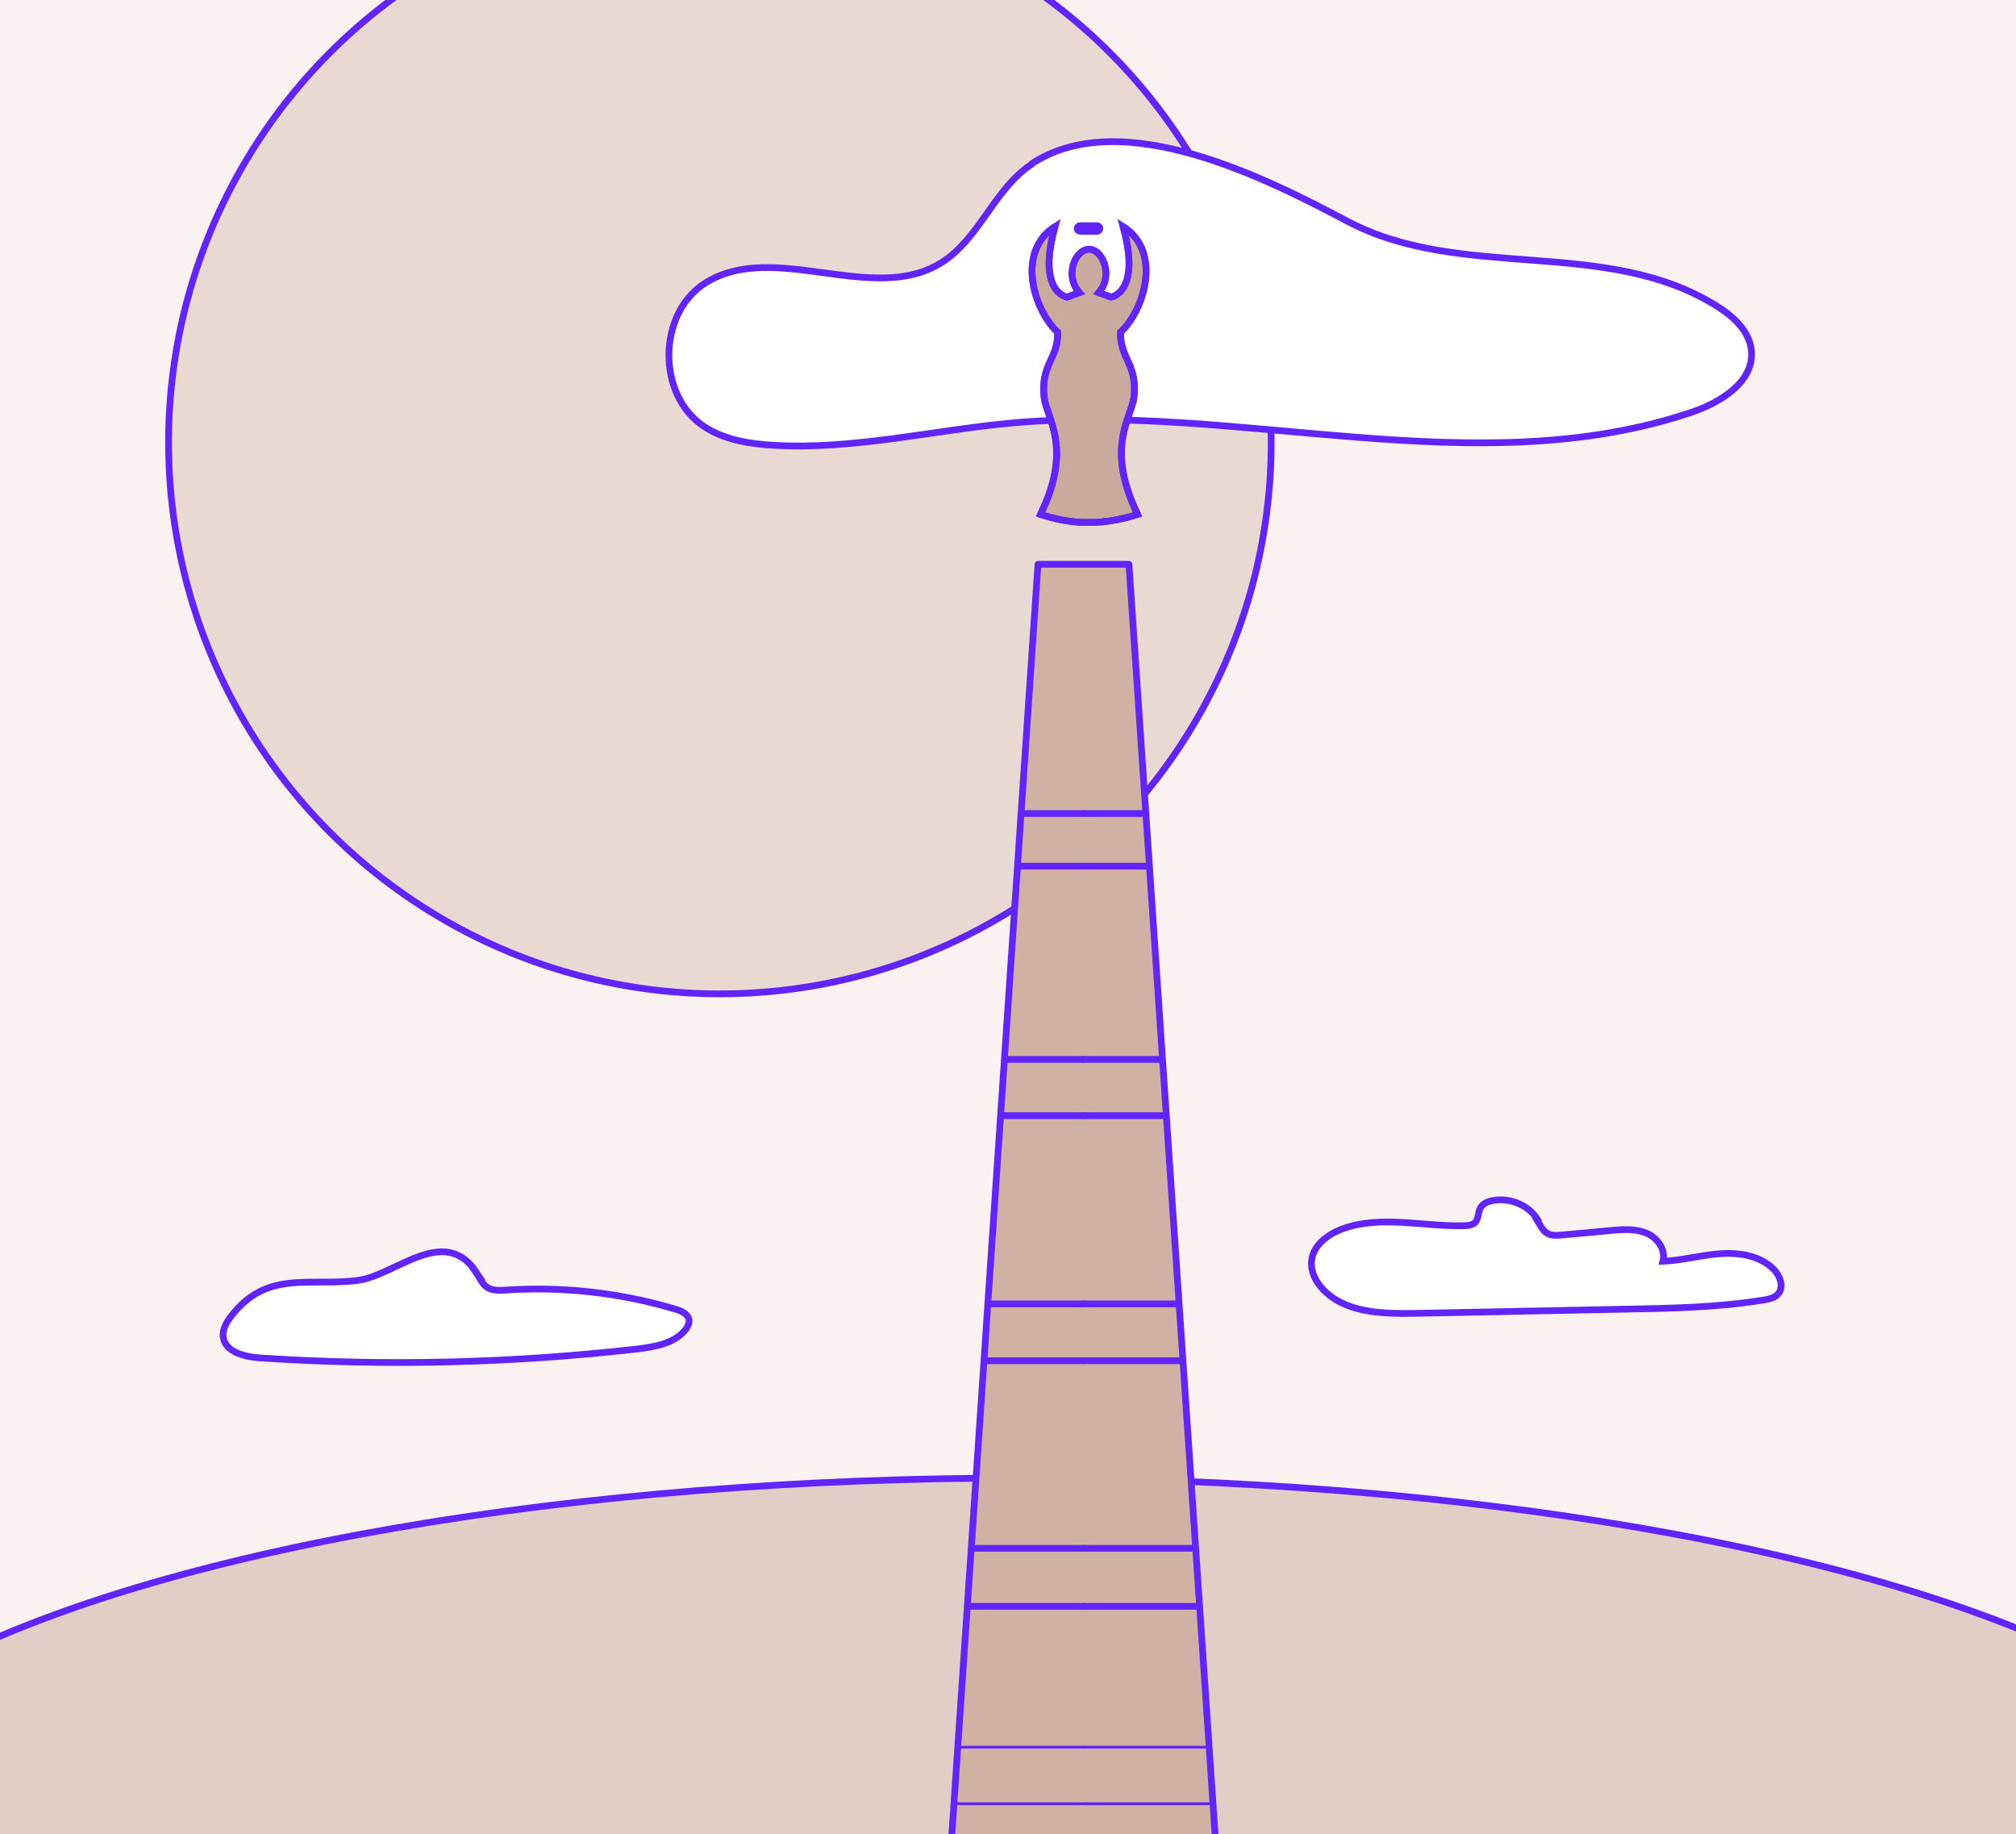 <svg id="Layer_1" xmlns="http://www.w3.org/2000/svg" version="1.1" viewBox="0 0 720 655"><rect x="0" y="0" width="720" height="655" fill="#333333" stroke="none"/><defs><style>.st0,.st1,.st5{stroke-width:2.4px}.st0,.st1,.st6{stroke:#6124fb}.st0,.st6{stroke-linecap:round;stroke-linejoin:round;fill:none}.st1,.st5{fill:#c9aa9d;stroke-miterlimit:10}.st5{stroke:#6124fc;fill:#fff}</style></defs><path style="fill:#faf1f1" d="M0 0h720v654.7H0z"/><ellipse cx="363.6" cy="660.8" rx="444.5" ry="133" style="stroke:#6124fc;fill:#e1cec6;stroke-miterlimit:10;stroke-width:2.4px"/><circle cx="257.1" cy="158" r="196.9" style="fill:#e8dad3;stroke:#6124fc;stroke-miterlimit:10;stroke-width:2.4px"/><path class="st5" d="M548.8 435.4c1.1 1.8 2 4 3.9 5.1 1.5.8 3.4.7 5.2.5 5.7-.5 11.5-1 17.3-1.6 4.3-.4 8.7-.7 12.7.9s7.1 6 6 10.1c6.8-.3 13.5-2.2 20.3-2.7s14.2.6 19.1 5.4c2.4 2.3 4 6.5 1.7 9-1.2 1.4-3.2 1.8-5 2.1-16.4 2.7-33.1 3-49.8 3.3l-75 1.5c-11.8.2-25.2-.2-33.1-9-2.3-2.6-4-6-3.7-9.5.4-5.7 5.7-9.7 11.1-11.7 13.7-5 28.9-.7 43.5-1.1 8.4-.2 1.5-7.4 10.2-9 5.8-1.1 12.6 1.5 15.8 6.6ZM169.9 454.2c1.4 2 2.3 4.5 4.4 5.7 1.8 1 4 .9 6.1.8 20.4-1.4 41.1.9 60.8 6.8 2.2.6 4.8 1.9 4.9 4.1 0 1.1-.5 2.1-1.1 3-3.9 5.1-10.9 6.3-17.3 7.1-44.8 5.1-90 6.2-135 3.2-5.4-.4-12.3-2.1-13-7.5-.3-2.6 1.1-5.1 2.7-7.2 12.9-16.9 28-10.7 45.5-13 13.2-1.7 30.8-20.1 42.2-2.9ZM368.5 58.6c-13.4 8.8-18.7 26.7-32.3 35.2-24.4 15.3-59.8-8.1-84.2 7.2-17.3 10.8-17.5 40.3-.4 51.4 7.2 4.7 16 6.1 24.6 6.6 28.7 1.7 57-5.4 85.7-8 80.8-7.2 165.1 22.1 242-3.7 10.5-3.5 22.6-10.9 21.6-22-.6-6.9-6.3-12.2-12.2-15.9-39.7-25-91-8.7-132.1-30.4-28.4-15-80.4-41.7-112.6-20.6Z"/><path class="st1" d="M389.2 89c-5.2-.2-9.2 9.4-3.7 15.5l-4.4 1.6s-10.9-1.6-4.3-25.2c-14.1 9-7.5 29.9.9 37.7.4 9.4-6.1 11.4-4.8 23.2.8 7.5 10.4 17.9-1.3 41.9 10.8 3.5 17.6 2.8 17.6 2.8h-.5s6.8.6 17.6-2.8c-11.7-24-2.2-34.5-1.3-41.9 1.3-11.8-5.1-13.8-4.8-23.2 8.4-7.7 15-28.7.9-37.7 6.6 23.6-4.3 25.2-4.3 25.2l-4.4-1.6c5.4-6.1 1.4-15.7-3.7-15.5h.5Z"/><path class="st0" d="M389.2 89c-5.2-.2-9.2 9.4-3.7 15.5l-4.4 1.6s-10.9-1.6-4.3-25.2c-14.1 9-7.5 29.9.9 37.7.4 9.4-6.1 11.4-4.8 23.2.8 7.5 10.4 17.9-1.3 41.9 10.8 3.5 17.6 2.8 17.6 2.8h-.5s6.8.6 17.6-2.8c-11.7-24-2.2-34.5-1.3-41.9 1.3-11.8-5.1-13.8-4.8-23.2 8.4-7.7 15-28.7.9-37.7 6.6 23.6-4.3 25.2-4.3 25.2l-4.4-1.6c5.4-6.1 1.4-15.7-3.7-15.5h.5Z"/><path d="m436.4 806.9 7.2-9.5-40.4-595.9h-32.5l-40.4 595.9 7.2 9.5" style="fill:#d0b1a4;stroke-linecap:round;stroke-linejoin:round;stroke:#6124fb;stroke-width:2.4px"/><path class="st1" d="M385.7 80.6h6.1c.5 0 1 .4 1 1 0 .5-.4 1-1 1h-6.1c-.5 0-1-.4-1-1 0-.5.4-1 1-1Z"/><path class="st6" d="M388.1 644.1H433M387.5 623.9h44.2"/><path class="st0" d="M387.3 573.6h40.9M387.1 552.9h39.6M387 485.9h35.1M387 465.6h33.8M386.9 398.4h29.2M386.9 378.3h27.6M386.9 309.3h23.3M387 290.5h21.7"/><path class="st6" d="M388.1 644.1H341M387.5 623.9h-44.8"/><path class="st0" d="M387.3 573.6h-41M387.1 552.9h-39.5M387 485.9h-35.1M387 465.6h-33.8M386.9 398.4h-29.2M386.9 378.3h-27.5M386.9 309.3h-23.3M387 290.5h-21.8"/></svg>